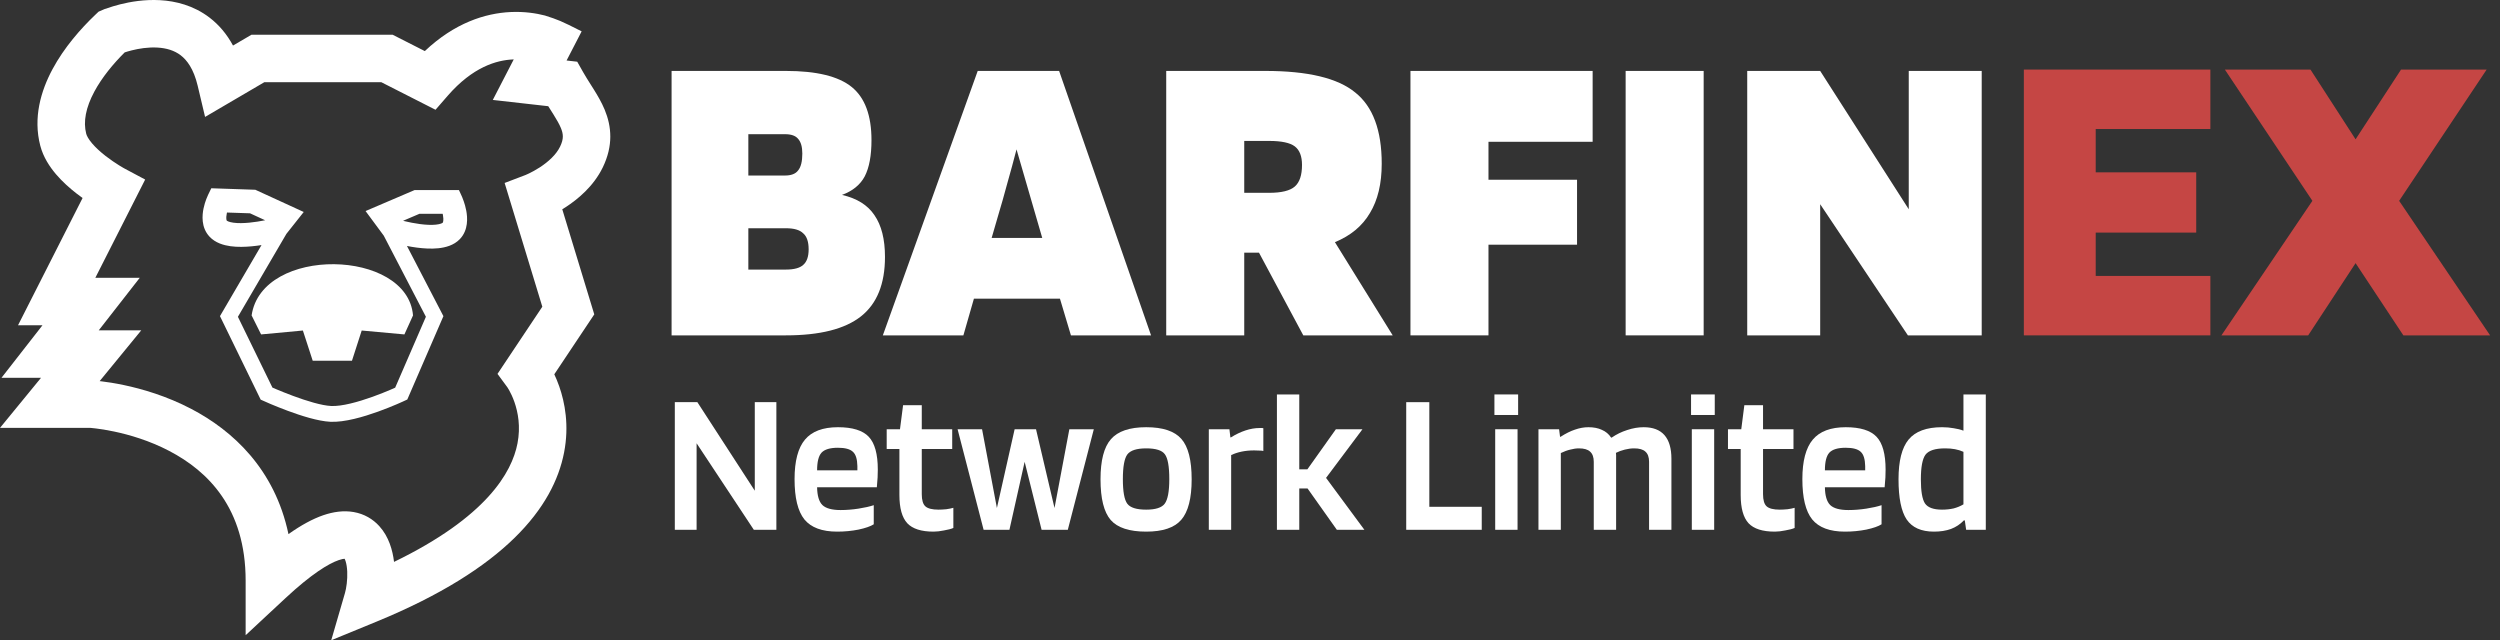 <svg width="164" height="42" viewBox="0 0 164 42" fill="none" xmlns="http://www.w3.org/2000/svg">
<rect x="0" y="0" width="164" height="42" fill="#333333" stroke="none"/>
<path fill-rule="evenodd" clip-rule="evenodd" d="M58.055 16.854C58.055 18.625 57.529 19.925 56.478 20.755C55.426 21.585 53.785 22 51.553 22H44.056V4.653H51.553C53.564 4.653 55.002 5.003 55.869 5.704C56.736 6.405 57.169 7.567 57.169 9.19C57.169 10.205 57.022 10.998 56.727 11.569C56.432 12.123 55.934 12.529 55.233 12.787C56.21 13.008 56.92 13.451 57.363 14.115C57.824 14.779 58.055 15.692 58.055 16.854ZM52.632 10.075C52.632 9.633 52.54 9.31 52.355 9.107C52.19 8.904 51.904 8.803 51.498 8.803H49.091V11.514H51.498C51.904 11.514 52.19 11.403 52.355 11.182C52.54 10.961 52.632 10.592 52.632 10.075ZM53.047 16.356C53.047 15.858 52.927 15.507 52.688 15.305C52.466 15.083 52.088 14.973 51.553 14.973H49.091V17.684H51.553C52.088 17.684 52.466 17.582 52.688 17.38C52.927 17.177 53.047 16.835 53.047 16.356Z" fill="#FFFFFF"/>
<path fill-rule="evenodd" clip-rule="evenodd" d="M63.198 22H57.914L64.138 4.653H69.478L75.509 22H70.253L69.533 19.593H63.889L63.198 22ZM66.684 9.799C66.499 10.518 66.296 11.265 66.075 12.04C65.872 12.796 65.679 13.479 65.494 14.087L65.052 15.609H68.371L66.684 9.799Z" fill="#FFFFFF"/>
<path fill-rule="evenodd" clip-rule="evenodd" d="M81.622 22V16.577H82.591L85.496 22H91.361L87.57 15.886C88.603 15.461 89.369 14.825 89.867 13.976C90.383 13.128 90.641 12.049 90.641 10.739C90.641 8.545 90.061 6.986 88.898 6.064C87.755 5.123 85.791 4.653 83.006 4.653H76.504V22H81.622ZM84.942 9.605C85.256 9.845 85.412 10.251 85.412 10.822C85.412 11.486 85.256 11.957 84.942 12.233C84.629 12.51 84.066 12.649 83.255 12.649H81.622V9.245H83.255C84.066 9.245 84.629 9.365 84.942 9.605Z" fill="#FFFFFF"/>
<path d="M97.644 16.052V22H92.526V4.653H104.477V9.301H97.644V11.791H103.454V16.052H97.644Z" fill="#FFFFFF"/>
<path d="M111.76 22V4.653H106.642V22H111.76Z" fill="#FFFFFF"/>
<path d="M130 4.653V22H125.158L119.404 13.396V22H114.618V4.653H119.404L125.214 13.727V4.653H130Z" fill="#FFFFFF"/>
<path d="M85.232 32.044V34.755H83.766V25.875H85.232V30.789H85.763L87.634 28.158H89.378L86.989 31.349L89.504 34.755H87.697L85.776 32.044H85.232Z" fill="#FFFFFF"/>
<path d="M50.93 34.755V26.382H49.514V32.191L45.747 26.382H44.268V34.755H45.697V29.079L49.451 34.755H50.93Z" fill="#FFFFFF"/>
<path fill-rule="evenodd" clip-rule="evenodd" d="M57.318 34.394V33.139C57.057 33.228 56.724 33.303 56.32 33.366C55.915 33.428 55.524 33.459 55.144 33.459C54.571 33.459 54.171 33.348 53.944 33.126C53.724 32.903 53.611 32.516 53.602 31.964H57.521C57.546 31.688 57.563 31.474 57.571 31.323C57.58 31.163 57.584 30.989 57.584 30.802C57.584 29.787 57.386 29.071 56.99 28.652C56.594 28.234 55.92 28.025 54.968 28.025C53.982 28.025 53.261 28.296 52.806 28.839C52.351 29.382 52.123 30.246 52.123 31.43C52.123 32.658 52.338 33.539 52.768 34.074C53.206 34.608 53.923 34.875 54.917 34.875C55.406 34.875 55.873 34.83 56.32 34.741C56.775 34.643 57.108 34.528 57.318 34.394ZM53.893 29.694C54.095 29.48 54.453 29.373 54.968 29.373C55.439 29.373 55.768 29.462 55.953 29.64C56.139 29.809 56.236 30.121 56.244 30.575V30.855H53.602C53.602 30.295 53.699 29.907 53.893 29.694Z" fill="#FFFFFF"/>
<path d="M62.54 33.312V34.634C62.397 34.697 62.195 34.75 61.934 34.795C61.681 34.848 61.449 34.875 61.239 34.875C60.438 34.875 59.865 34.692 59.52 34.327C59.174 33.953 59.001 33.335 59.001 32.471V29.453H58.167V28.158H59.039L59.242 26.582H60.468V28.158H62.465V29.453H60.468V32.418C60.468 32.809 60.548 33.077 60.708 33.219C60.868 33.361 61.154 33.433 61.567 33.433C61.71 33.433 61.879 33.424 62.073 33.406C62.267 33.379 62.422 33.348 62.54 33.312Z" fill="#FFFFFF"/>
<path d="M71.754 28.158H70.149L69.176 33.326L67.963 28.158H66.56L65.397 33.326L64.423 28.158H62.818L64.525 34.755H66.218L67.217 30.295L68.329 34.755H70.048L71.754 28.158Z" fill="#FFFFFF"/>
<path fill-rule="evenodd" clip-rule="evenodd" d="M78.173 31.443C78.173 32.689 77.945 33.575 77.49 34.1C77.043 34.617 76.277 34.875 75.19 34.875C74.086 34.875 73.311 34.621 72.864 34.114C72.417 33.597 72.194 32.707 72.194 31.443C72.194 30.206 72.421 29.329 72.876 28.812C73.332 28.287 74.103 28.025 75.19 28.025C76.285 28.025 77.056 28.283 77.503 28.799C77.949 29.306 78.173 30.188 78.173 31.443ZM73.66 31.43C73.66 32.249 73.757 32.787 73.951 33.045C74.145 33.303 74.558 33.433 75.19 33.433C75.805 33.433 76.209 33.303 76.403 33.045C76.605 32.778 76.706 32.24 76.706 31.43C76.706 30.602 76.609 30.059 76.416 29.801C76.23 29.542 75.822 29.413 75.19 29.413C74.566 29.413 74.153 29.547 73.951 29.814C73.757 30.081 73.66 30.62 73.66 31.43Z" fill="#FFFFFF"/>
<path d="M79.298 34.755H80.764V29.854C80.966 29.756 81.194 29.68 81.447 29.627C81.699 29.574 81.973 29.547 82.268 29.547C82.462 29.547 82.597 29.551 82.672 29.56C82.757 29.56 82.824 29.569 82.875 29.587V28.091C82.858 28.082 82.833 28.078 82.799 28.078H82.635C82.331 28.078 82.019 28.131 81.699 28.238C81.379 28.345 81.063 28.496 80.751 28.692H80.713L80.65 28.158H79.298V34.755Z" fill="#FFFFFF"/>
<path d="M97.202 34.755V33.246H93.764V26.382H92.248V34.755H97.202Z" fill="#FFFFFF"/>
<path d="M99.589 27.223H98.034V25.875H99.589V27.223Z" fill="#FFFFFF"/>
<path d="M99.551 34.755H98.085V28.158H99.551V34.755Z" fill="#FFFFFF"/>
<path d="M100.923 34.755H102.39V29.72C102.609 29.614 102.815 29.538 103.009 29.494C103.211 29.44 103.401 29.413 103.578 29.413C103.915 29.413 104.159 29.485 104.311 29.627C104.471 29.769 104.551 29.992 104.551 30.295V34.755H106.017V29.854C106.017 29.801 106.013 29.752 106.005 29.707C106.182 29.618 106.375 29.547 106.586 29.494C106.797 29.44 107.003 29.413 107.205 29.413C107.542 29.413 107.787 29.485 107.939 29.627C108.099 29.769 108.179 29.992 108.179 30.295V34.755H109.645V30.094C109.645 29.409 109.493 28.893 109.19 28.545C108.886 28.198 108.431 28.025 107.825 28.025C107.471 28.025 107.109 28.087 106.738 28.212C106.375 28.327 106.038 28.492 105.727 28.706H105.689C105.537 28.474 105.335 28.305 105.082 28.198C104.838 28.082 104.543 28.025 104.197 28.025C103.911 28.025 103.616 28.078 103.312 28.185C103.017 28.283 102.706 28.439 102.377 28.652H102.339L102.276 28.158H100.923V34.755Z" fill="#FFFFFF"/>
<path d="M112.488 27.223H110.933V25.875H112.488V27.223Z" fill="#FFFFFF"/>
<path d="M112.45 34.755H110.983V28.158H112.45V34.755Z" fill="#FFFFFF"/>
<path d="M117.728 34.634V33.312C117.61 33.348 117.454 33.379 117.26 33.406C117.067 33.424 116.898 33.433 116.755 33.433C116.342 33.433 116.055 33.361 115.895 33.219C115.735 33.077 115.655 32.809 115.655 32.418V29.453H117.652V28.158H115.655V26.582H114.429L114.227 28.158H113.355V29.453H114.189V32.471C114.189 33.335 114.362 33.953 114.707 34.327C115.053 34.692 115.626 34.875 116.426 34.875C116.637 34.875 116.869 34.848 117.121 34.795C117.383 34.75 117.585 34.697 117.728 34.634Z" fill="#FFFFFF"/>
<path fill-rule="evenodd" clip-rule="evenodd" d="M123.43 33.139V34.394C123.219 34.528 122.887 34.643 122.432 34.741C121.985 34.83 121.517 34.875 121.029 34.875C120.034 34.875 119.318 34.608 118.88 34.074C118.45 33.539 118.235 32.658 118.235 31.43C118.235 30.246 118.463 29.382 118.918 28.839C119.373 28.296 120.093 28.025 121.079 28.025C122.031 28.025 122.705 28.234 123.101 28.652C123.497 29.071 123.695 29.787 123.695 30.802C123.695 30.989 123.691 31.163 123.683 31.323C123.674 31.474 123.658 31.688 123.632 31.964H119.714C119.722 32.516 119.836 32.903 120.055 33.126C120.283 33.348 120.683 33.459 121.256 33.459C121.635 33.459 122.027 33.428 122.432 33.366C122.836 33.303 123.169 33.228 123.43 33.139ZM121.079 29.373C120.565 29.373 120.207 29.48 120.005 29.694C119.811 29.907 119.714 30.295 119.714 30.855H122.356V30.575C122.347 30.121 122.25 29.809 122.065 29.64C121.88 29.462 121.551 29.373 121.079 29.373Z" fill="#FFFFFF"/>
<path fill-rule="evenodd" clip-rule="evenodd" d="M130.268 25.875H128.802V28.252C128.617 28.18 128.402 28.127 128.158 28.091C127.922 28.047 127.669 28.025 127.399 28.025C126.38 28.025 125.647 28.296 125.2 28.839C124.762 29.373 124.543 30.241 124.543 31.443C124.543 32.663 124.72 33.539 125.074 34.074C125.436 34.608 126.034 34.875 126.868 34.875C127.29 34.875 127.66 34.817 127.981 34.701C128.309 34.577 128.592 34.39 128.827 34.14H128.891L128.979 34.755H130.268V25.875ZM126.312 29.827C126.523 29.551 126.953 29.413 127.601 29.413C127.837 29.413 128.052 29.431 128.246 29.467C128.44 29.502 128.625 29.56 128.802 29.64V33.085C128.608 33.201 128.394 33.29 128.158 33.352C127.922 33.406 127.669 33.433 127.399 33.433C126.835 33.433 126.46 33.295 126.274 33.019C126.097 32.743 126.009 32.218 126.009 31.443C126.009 30.642 126.11 30.103 126.312 29.827Z" fill="#FFFFFF"/>
<path d="M26.529 21.938L27.094 20.692C26.734 16.313 17.174 16.11 16.506 20.692L17.128 21.938L19.869 21.682L20.513 23.662H23.09L23.728 21.682L26.529 21.938Z" fill="#FFFFFF"/>
<path fill-rule="evenodd" clip-rule="evenodd" d="M18.788 15.341L15.607 20.782L17.87 25.424C17.942 25.456 18.035 25.496 18.144 25.542C18.422 25.659 18.806 25.816 19.234 25.974C20.112 26.3 21.095 26.603 21.722 26.633C22.425 26.666 23.492 26.37 24.447 26.027C24.91 25.86 25.325 25.691 25.624 25.563C25.744 25.512 25.846 25.467 25.923 25.432L27.939 20.78L25.175 15.46L23.981 13.845L27.193 12.47H30.107C30.153 12.571 30.189 12.648 30.22 12.714C30.297 12.878 30.34 12.971 30.421 13.203C30.476 13.359 30.543 13.58 30.589 13.83C30.668 14.263 30.739 15.089 30.166 15.686C29.767 16.102 29.206 16.238 28.759 16.285C28.288 16.335 27.784 16.3 27.346 16.243C27.117 16.212 26.896 16.175 26.696 16.136L29.088 20.74L26.719 26.208L26.712 26.211C26.513 26.304 26.346 26.383 26.032 26.517C25.72 26.651 25.285 26.828 24.798 27.004C23.85 27.344 22.606 27.713 21.674 27.669C20.864 27.631 19.741 27.27 18.873 26.948C18.427 26.782 18.028 26.619 17.74 26.498C17.449 26.375 17.311 26.312 17.136 26.232L17.101 26.217L14.43 20.738L17.155 16.077C16.959 16.108 16.744 16.136 16.521 16.157C16.086 16.199 15.587 16.216 15.122 16.152C14.682 16.091 14.129 15.94 13.74 15.52C13.175 14.91 13.265 14.094 13.352 13.673C13.403 13.428 13.474 13.214 13.532 13.063C13.605 12.868 13.697 12.683 13.789 12.497C13.813 12.448 13.838 12.399 13.862 12.35L16.748 12.448L19.925 13.906L18.788 15.341ZM15.314 14.609C14.993 14.565 14.888 14.484 14.875 14.47C14.874 14.469 14.804 14.36 14.876 14.009C14.881 13.986 14.886 13.964 14.891 13.942L16.402 13.993L17.392 14.448C17.376 14.451 17.36 14.455 17.343 14.458C17.079 14.511 16.725 14.572 16.353 14.607C15.975 14.643 15.61 14.65 15.314 14.609ZM29.043 14.608C29.027 14.625 28.919 14.704 28.596 14.737C28.297 14.769 27.93 14.749 27.549 14.699C27.174 14.65 26.819 14.575 26.554 14.512C26.515 14.502 26.477 14.493 26.442 14.484L27.513 14.026H29.04C29.046 14.054 29.052 14.082 29.057 14.11C29.124 14.475 29.052 14.598 29.043 14.608Z" fill="#FFFFFF"/>
<path fill-rule="evenodd" clip-rule="evenodd" d="M38.156 2.057L37.168 3.969L37.866 4.048L38.257 4.739C38.41 5.008 38.564 5.25 38.734 5.52C38.802 5.626 38.872 5.737 38.946 5.855C39.187 6.241 39.459 6.697 39.667 7.196C40.125 8.3 40.234 9.553 39.543 10.979C38.933 12.236 37.882 13.086 37.105 13.591C37.03 13.639 36.957 13.686 36.885 13.729L38.984 20.623L36.362 24.554C36.469 24.781 36.58 25.044 36.684 25.341C37.056 26.401 37.347 27.911 37.005 29.678C36.307 33.292 33.132 37.314 24.718 40.772L21.729 42L22.631 38.898C22.719 38.593 22.803 38.043 22.778 37.497C22.766 37.231 22.73 37.008 22.679 36.84C22.655 36.758 22.63 36.699 22.609 36.66L22.607 36.655C22.542 36.658 22.417 36.675 22.219 36.744C21.553 36.973 20.432 37.651 18.732 39.233L16.114 41.669V38.093C16.114 33.336 13.64 30.908 11.103 29.582C9.804 28.902 8.487 28.519 7.484 28.308C6.986 28.202 6.574 28.141 6.292 28.107C6.152 28.09 6.045 28.079 5.976 28.073C5.956 28.072 5.939 28.07 5.925 28.069H0L2.691 24.784H0.097L2.788 21.336H1.183L5.417 12.989C5.286 12.895 5.149 12.794 5.011 12.686C4.577 12.348 4.093 11.922 3.671 11.427C3.259 10.942 2.839 10.311 2.643 9.562C2.162 7.721 2.683 5.957 3.444 4.539C4.209 3.114 5.301 1.874 6.261 0.961L6.466 0.766C6.763 0.641 6.838 0.606 6.861 0.595C6.868 0.592 6.87 0.591 6.872 0.591C6.873 0.59 6.874 0.59 6.875 0.59C6.883 0.588 6.91 0.582 7.075 0.525C7.272 0.456 7.549 0.368 7.883 0.284C8.54 0.119 9.474 -0.045 10.493 0.011C11.517 0.068 12.699 0.353 13.748 1.157C14.361 1.626 14.879 2.234 15.285 2.988L16.494 2.28H25.761L27.868 3.351C29.823 1.501 31.832 0.869 33.49 0.79C34.416 0.746 35.193 0.875 35.748 1.018C36.61 1.297 36.766 1.349 38.156 2.057ZM6.188 6.011C6.692 5.073 7.434 4.177 8.18 3.437C8.3 3.398 8.457 3.35 8.642 3.304C9.116 3.184 9.719 3.087 10.32 3.12C10.916 3.153 11.438 3.309 11.854 3.628C12.254 3.935 12.7 4.5 12.967 5.622L13.453 7.67L17.339 5.393H25.015L28.57 7.201L29.367 6.284C31.018 4.385 32.581 3.95 33.639 3.9C33.66 3.899 33.68 3.898 33.701 3.897L32.328 6.556L35.965 6.967C36.024 7.06 36.081 7.15 36.135 7.236L36.137 7.239L36.139 7.242C36.198 7.335 36.254 7.423 36.304 7.504C36.531 7.867 36.687 8.141 36.791 8.39C36.953 8.781 36.995 9.097 36.74 9.621C36.488 10.141 35.977 10.611 35.407 10.981C35.138 11.156 34.888 11.287 34.709 11.374C34.62 11.417 34.55 11.448 34.506 11.466C34.484 11.476 34.469 11.482 34.462 11.485L34.458 11.486L34.456 11.487L33.104 12.002L35.576 20.121L32.636 24.527L33.276 25.396L33.278 25.399L33.282 25.404C33.284 25.408 33.287 25.412 33.29 25.417L33.295 25.425C33.318 25.459 33.355 25.52 33.403 25.604C33.498 25.774 33.628 26.036 33.746 26.372C33.981 27.044 34.161 27.984 33.947 29.087C33.58 30.992 31.913 33.918 25.849 36.86C25.758 36.106 25.513 35.209 24.883 34.515C24.462 34.051 23.897 33.713 23.207 33.591C22.544 33.474 21.864 33.573 21.203 33.8C20.511 34.039 19.755 34.449 18.923 35.038C18.022 30.764 15.263 28.244 12.546 26.823C10.923 25.974 9.317 25.512 8.127 25.261C7.529 25.135 7.028 25.06 6.67 25.017C6.624 25.011 6.58 25.006 6.538 25.001L9.266 21.67H6.478L9.169 18.223H6.254L9.523 11.778L8.179 11.062L8.178 11.061C8.176 11.059 8.171 11.057 8.164 11.053C8.149 11.045 8.125 11.032 8.093 11.014C8.029 10.977 7.933 10.921 7.814 10.847C7.574 10.698 7.254 10.486 6.926 10.231C6.594 9.972 6.283 9.691 6.044 9.41C5.796 9.118 5.689 8.902 5.656 8.775C5.449 7.981 5.63 7.051 6.188 6.011Z" fill="#FFFFFF"/>
<path d="M145.726 22L151.693 13.174L145.951 4.564H151.567L154.526 9.139L157.509 4.564H163.125L157.384 13.174L163.351 22H157.66L154.526 17.262L151.417 22H145.726Z" fill="#C54644"/>
<path d="M132.765 22V4.564H145V8.463H137.479V11.306H144.072V15.258H137.479V18.101H145V22H132.765Z" fill="#C54644"/>
</svg>
